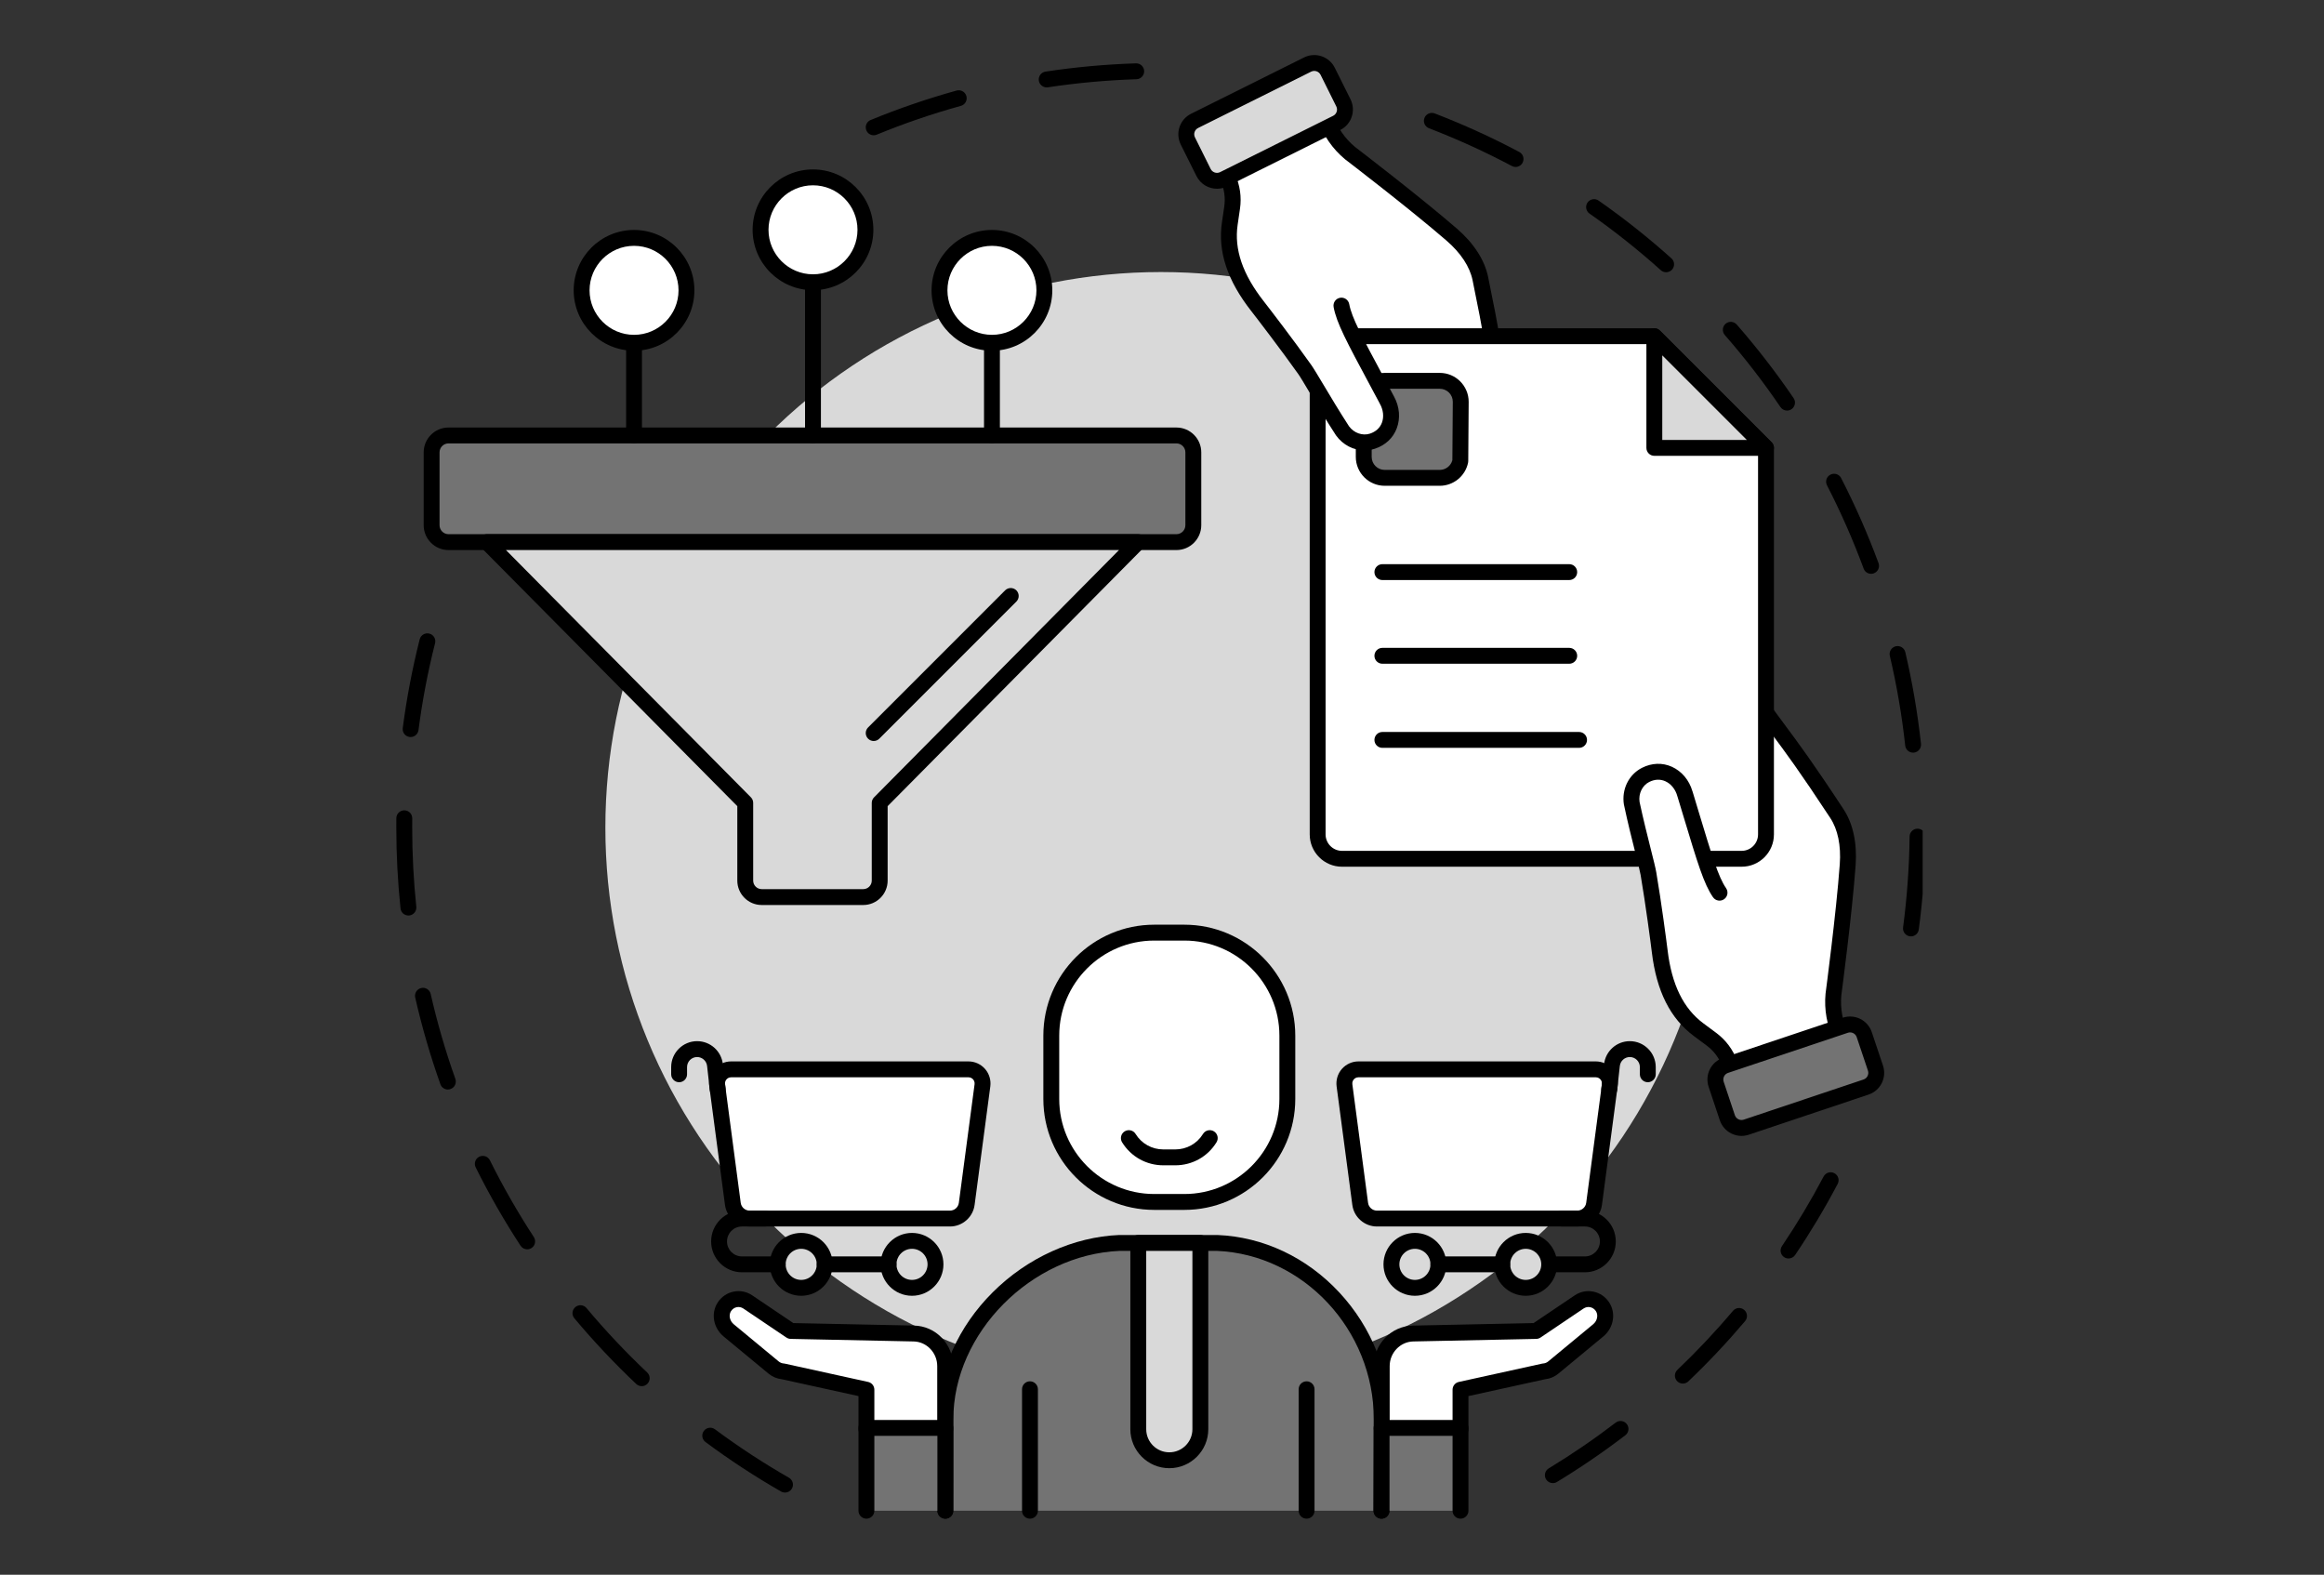 <svg xmlns="http://www.w3.org/2000/svg" xmlns:xlink="http://www.w3.org/1999/xlink" width="369" zoomAndPan="magnify" viewBox="0 0 276.75 187.5" height="250" preserveAspectRatio="xMidYMid meet" version="1.0"><rect x="0" y="0" width="276.75" height="187.5" fill="#333333" stroke="none"/><defs><clipPath id="e7960a5821"><path d="M 169 13 L 228.957 13 L 228.957 112 L 169 112 Z M 169 13 " clip-rule="nonzero"/></clipPath><clipPath id="a2d675c54b"><path d="M 47.195 75 L 95 75 L 95 178 L 47.195 178 Z M 47.195 75 " clip-rule="nonzero"/></clipPath><clipPath id="31a115df46"><path d="M 140 6.16 L 162 6.16 L 162 23 L 140 23 Z M 140 6.16 " clip-rule="nonzero"/></clipPath></defs><path fill="#000000" d="M 184.918 176.586 C 184.598 176.586 184.289 176.426 184.109 176.133 C 183.84 175.684 183.98 175.105 184.426 174.832 C 187.168 173.168 189.852 171.336 192.402 169.383 C 192.816 169.066 193.41 169.145 193.73 169.559 C 194.047 169.973 193.969 170.566 193.555 170.883 C 190.949 172.879 188.207 174.75 185.406 176.449 C 185.254 176.543 185.086 176.586 184.918 176.586 Z M 200.398 164.734 C 200.148 164.734 199.898 164.637 199.715 164.441 C 199.355 164.062 199.367 163.465 199.746 163.105 C 202.07 160.891 204.301 158.523 206.371 156.07 C 206.707 155.672 207.305 155.621 207.703 155.961 C 208.102 156.297 208.152 156.895 207.816 157.293 C 205.699 159.797 203.426 162.211 201.051 164.473 C 200.867 164.648 200.633 164.734 200.398 164.734 Z M 212.984 149.84 C 212.801 149.84 212.617 149.789 212.457 149.68 C 212.023 149.387 211.91 148.801 212.203 148.367 C 214 145.703 215.668 142.914 217.164 140.078 C 217.41 139.617 217.98 139.441 218.441 139.684 C 218.902 139.926 219.082 140.5 218.836 140.961 C 217.309 143.859 215.605 146.707 213.77 149.426 C 213.586 149.695 213.289 149.84 212.984 149.84 Z M 212.984 149.84 " fill-opacity="1" fill-rule="nonzero"/><g clip-path="url(#e7960a5821)"><path fill="#000000" d="M 227.562 111.488 C 227.52 111.488 227.48 111.488 227.438 111.48 C 226.918 111.414 226.555 110.938 226.625 110.418 C 227.098 106.859 227.359 103.219 227.402 99.602 C 227.406 99.082 227.832 98.66 228.355 98.668 C 228.879 98.676 229.297 99.102 229.293 99.625 C 229.25 103.316 228.98 107.031 228.496 110.668 C 228.434 111.145 228.027 111.488 227.562 111.488 Z M 227.816 89.613 C 227.34 89.613 226.93 89.254 226.879 88.77 C 226.488 85.184 225.871 81.59 225.047 78.086 C 224.93 77.578 225.246 77.07 225.754 76.949 C 226.262 76.828 226.77 77.145 226.891 77.652 C 227.73 81.23 228.359 84.902 228.758 88.566 C 228.812 89.086 228.438 89.551 227.918 89.609 C 227.887 89.613 227.852 89.613 227.816 89.613 Z M 222.816 68.32 C 222.43 68.32 222.07 68.086 221.93 67.703 C 220.684 64.328 219.215 60.988 217.566 57.785 C 217.324 57.32 217.508 56.75 217.973 56.512 C 218.438 56.273 219.008 56.453 219.246 56.918 C 220.93 60.191 222.43 63.602 223.703 67.051 C 223.883 67.539 223.633 68.082 223.141 68.262 C 223.035 68.305 222.926 68.32 222.816 68.32 Z M 212.809 48.883 C 212.504 48.883 212.207 48.738 212.023 48.469 C 210 45.492 207.77 42.605 205.395 39.891 C 205.051 39.496 205.094 38.898 205.484 38.555 C 205.879 38.211 206.477 38.254 206.82 38.645 C 209.242 41.418 211.52 44.363 213.59 47.406 C 213.883 47.836 213.77 48.426 213.34 48.719 C 213.176 48.828 212.992 48.883 212.809 48.883 Z M 198.41 32.414 C 198.184 32.414 197.961 32.336 197.777 32.172 C 195.094 29.762 192.238 27.496 189.285 25.43 C 188.855 25.133 188.754 24.543 189.051 24.113 C 189.352 23.688 189.941 23.582 190.367 23.883 C 193.383 25.988 196.301 28.305 199.043 30.766 C 199.43 31.113 199.461 31.711 199.113 32.102 C 198.926 32.309 198.668 32.414 198.41 32.414 Z M 180.48 19.879 C 180.332 19.879 180.18 19.844 180.039 19.766 C 176.852 18.074 173.531 16.562 170.168 15.27 C 169.68 15.082 169.438 14.535 169.625 14.051 C 169.809 13.562 170.359 13.32 170.844 13.504 C 174.281 14.824 177.672 16.367 180.926 18.098 C 181.387 18.344 181.559 18.914 181.316 19.375 C 181.145 19.695 180.82 19.879 180.48 19.879 Z M 180.48 19.879 " fill-opacity="1" fill-rule="nonzero"/></g><path fill="#000000" d="M 104.043 16.105 C 103.668 16.105 103.316 15.883 103.168 15.52 C 102.969 15.035 103.199 14.484 103.684 14.285 C 107.012 12.918 110.453 11.742 113.918 10.781 C 114.422 10.645 114.941 10.938 115.082 11.441 C 115.223 11.945 114.926 12.465 114.422 12.605 C 111.031 13.543 107.66 14.695 104.402 16.035 C 104.281 16.082 104.16 16.105 104.043 16.105 Z M 124.641 10.406 C 124.184 10.406 123.777 10.07 123.707 9.602 C 123.629 9.086 123.984 8.605 124.5 8.527 C 128.047 7.988 131.672 7.66 135.273 7.543 C 135.797 7.527 136.234 7.938 136.25 8.457 C 136.266 8.98 135.855 9.418 135.336 9.434 C 131.805 9.547 128.258 9.871 124.785 10.395 C 124.734 10.402 124.688 10.406 124.641 10.406 Z M 124.641 10.406 " fill-opacity="1" fill-rule="nonzero"/><g clip-path="url(#a2d675c54b)"><path fill="#000000" d="M 93.48 177.711 C 93.32 177.711 93.16 177.672 93.012 177.586 C 89.914 175.809 86.887 173.828 84.012 171.695 C 83.594 171.383 83.508 170.789 83.816 170.371 C 84.129 169.953 84.723 169.863 85.141 170.176 C 87.953 172.266 90.918 174.207 93.953 175.945 C 94.406 176.207 94.562 176.785 94.301 177.238 C 94.129 177.543 93.809 177.711 93.48 177.711 Z M 76.418 165.043 C 76.188 165.043 75.953 164.957 75.77 164.785 C 73.172 162.332 70.688 159.699 68.395 156.957 C 68.059 156.559 68.113 155.961 68.512 155.629 C 68.914 155.293 69.512 155.344 69.844 155.746 C 72.09 158.43 74.523 161.008 77.066 163.41 C 77.449 163.77 77.465 164.367 77.105 164.746 C 76.922 164.945 76.672 165.043 76.418 165.043 Z M 62.781 148.75 C 62.473 148.75 62.172 148.598 61.988 148.32 C 60.031 145.328 58.234 142.188 56.645 138.988 C 56.414 138.523 56.605 137.953 57.07 137.723 C 57.539 137.492 58.105 137.68 58.34 138.148 C 59.895 141.281 61.656 144.355 63.57 147.285 C 63.855 147.723 63.734 148.309 63.297 148.594 C 63.137 148.699 62.957 148.75 62.781 148.75 Z M 53.336 129.723 C 52.945 129.723 52.582 129.48 52.445 129.094 C 51.246 125.727 50.238 122.254 49.445 118.77 C 49.332 118.258 49.652 117.754 50.16 117.637 C 50.668 117.52 51.176 117.84 51.289 118.352 C 52.066 121.762 53.051 125.164 54.227 128.457 C 54.398 128.949 54.145 129.492 53.652 129.664 C 53.547 129.703 53.438 129.723 53.336 129.723 Z M 48.633 109.004 C 48.156 109.004 47.746 108.645 47.695 108.156 C 47.363 104.988 47.195 101.754 47.195 98.547 C 47.195 98.172 47.195 97.789 47.199 97.414 C 47.207 96.891 47.633 96.477 48.156 96.48 C 48.68 96.488 49.098 96.914 49.09 97.438 C 49.086 97.805 49.086 98.18 49.086 98.547 C 49.086 101.688 49.25 104.855 49.574 107.961 C 49.629 108.48 49.254 108.945 48.734 109 C 48.699 109.004 48.668 109.004 48.633 109.004 Z M 48.898 87.754 C 48.855 87.754 48.816 87.75 48.773 87.746 C 48.258 87.68 47.891 87.203 47.961 86.688 C 48.422 83.137 49.102 79.582 49.977 76.121 C 50.105 75.613 50.621 75.309 51.125 75.438 C 51.633 75.562 51.938 76.078 51.809 76.586 C 50.949 79.973 50.285 83.453 49.836 86.93 C 49.773 87.406 49.367 87.754 48.898 87.754 Z M 48.898 87.754 " fill-opacity="1" fill-rule="nonzero"/></g><path fill="#d9d9d9" d="M 204.402 98.547 C 204.402 99.629 204.379 100.711 204.324 101.793 C 204.27 102.875 204.191 103.953 204.086 105.031 C 203.98 106.109 203.848 107.184 203.688 108.254 C 203.527 109.328 203.344 110.395 203.133 111.453 C 202.922 112.516 202.684 113.574 202.422 114.621 C 202.156 115.672 201.871 116.715 201.555 117.754 C 201.242 118.789 200.902 119.816 200.535 120.836 C 200.172 121.855 199.781 122.863 199.367 123.867 C 198.953 124.867 198.516 125.855 198.051 126.836 C 197.59 127.812 197.102 128.781 196.59 129.734 C 196.082 130.688 195.547 131.633 194.992 132.559 C 194.434 133.488 193.855 134.402 193.254 135.305 C 192.652 136.203 192.027 137.09 191.383 137.957 C 190.738 138.828 190.074 139.68 189.387 140.52 C 188.699 141.355 187.992 142.176 187.266 142.977 C 186.539 143.777 185.793 144.562 185.027 145.328 C 184.262 146.094 183.477 146.84 182.676 147.566 C 181.871 148.293 181.055 149 180.215 149.688 C 179.379 150.375 178.527 151.043 177.656 151.688 C 176.785 152.332 175.902 152.953 175 153.555 C 174.102 154.156 173.188 154.738 172.258 155.293 C 171.328 155.852 170.387 156.383 169.434 156.895 C 168.477 157.406 167.512 157.891 166.531 158.355 C 165.555 158.816 164.562 159.254 163.562 159.668 C 162.562 160.086 161.555 160.473 160.535 160.84 C 159.516 161.203 158.488 161.543 157.449 161.855 C 156.414 162.172 155.371 162.461 154.32 162.723 C 153.27 162.984 152.215 163.223 151.152 163.434 C 150.09 163.645 149.023 163.832 147.953 163.988 C 146.883 164.148 145.809 164.281 144.73 164.387 C 143.652 164.492 142.574 164.574 141.492 164.625 C 140.41 164.68 139.328 164.707 138.246 164.707 C 137.164 164.707 136.082 164.68 135 164.625 C 133.918 164.574 132.84 164.492 131.762 164.387 C 130.684 164.281 129.609 164.148 128.539 163.988 C 127.469 163.832 126.402 163.645 125.34 163.434 C 124.277 163.223 123.223 162.984 122.172 162.723 C 121.121 162.461 120.078 162.172 119.043 161.855 C 118.004 161.543 116.977 161.203 115.957 160.84 C 114.938 160.473 113.93 160.086 112.93 159.668 C 111.93 159.254 110.938 158.816 109.961 158.355 C 108.98 157.891 108.016 157.406 107.059 156.895 C 106.105 156.383 105.164 155.852 104.234 155.293 C 103.305 154.738 102.391 154.156 101.492 153.555 C 100.59 152.953 99.707 152.332 98.836 151.688 C 97.965 151.043 97.113 150.375 96.277 149.688 C 95.438 149 94.617 148.293 93.816 147.566 C 93.016 146.84 92.23 146.094 91.465 145.328 C 90.699 144.562 89.953 143.777 89.227 142.977 C 88.5 142.176 87.793 141.355 87.105 140.52 C 86.418 139.68 85.754 138.828 85.105 137.957 C 84.461 137.09 83.84 136.203 83.238 135.305 C 82.637 134.402 82.059 133.488 81.5 132.559 C 80.945 131.633 80.41 130.688 79.898 129.734 C 79.391 128.781 78.902 127.812 78.441 126.836 C 77.977 125.855 77.539 124.867 77.125 123.867 C 76.711 122.863 76.32 121.855 75.957 120.836 C 75.59 119.816 75.25 118.789 74.938 117.754 C 74.621 116.715 74.332 115.672 74.07 114.621 C 73.809 113.574 73.57 112.516 73.359 111.453 C 73.148 110.395 72.961 109.328 72.805 108.254 C 72.645 107.184 72.512 106.109 72.406 105.031 C 72.301 103.953 72.223 102.875 72.168 101.793 C 72.113 100.711 72.09 99.629 72.09 98.547 C 72.09 97.465 72.113 96.383 72.168 95.301 C 72.223 94.219 72.301 93.141 72.406 92.062 C 72.512 90.984 72.645 89.91 72.805 88.84 C 72.961 87.77 73.148 86.703 73.359 85.641 C 73.57 84.578 73.809 83.523 74.07 82.473 C 74.332 81.422 74.621 80.379 74.938 79.344 C 75.25 78.309 75.59 77.281 75.957 76.262 C 76.32 75.242 76.711 74.23 77.125 73.23 C 77.539 72.23 77.977 71.242 78.441 70.262 C 78.902 69.281 79.391 68.316 79.898 67.363 C 80.41 66.406 80.945 65.465 81.5 64.535 C 82.059 63.605 82.637 62.691 83.238 61.793 C 83.84 60.891 84.461 60.008 85.105 59.137 C 85.754 58.27 86.418 57.414 87.105 56.578 C 87.793 55.742 88.5 54.922 89.227 54.117 C 89.953 53.316 90.699 52.531 91.465 51.766 C 92.23 51 93.016 50.254 93.816 49.527 C 94.617 48.801 95.438 48.094 96.277 47.406 C 97.113 46.719 97.965 46.055 98.836 45.41 C 99.707 44.766 100.59 44.141 101.492 43.539 C 102.391 42.938 103.305 42.359 104.234 41.801 C 105.164 41.246 106.105 40.711 107.059 40.203 C 108.016 39.691 108.98 39.203 109.961 38.742 C 110.938 38.277 111.93 37.84 112.93 37.426 C 113.93 37.012 114.938 36.621 115.957 36.258 C 116.977 35.895 118.004 35.555 119.043 35.238 C 120.078 34.926 121.121 34.637 122.172 34.371 C 123.223 34.109 124.277 33.871 125.34 33.66 C 126.402 33.449 127.469 33.266 128.539 33.105 C 129.609 32.949 130.684 32.816 131.762 32.707 C 132.84 32.602 133.918 32.523 135 32.469 C 136.082 32.418 137.164 32.391 138.246 32.391 C 139.328 32.391 140.41 32.418 141.492 32.469 C 142.574 32.523 143.652 32.602 144.73 32.707 C 145.809 32.816 146.883 32.949 147.953 33.105 C 149.023 33.266 150.09 33.449 151.152 33.66 C 152.215 33.871 153.27 34.109 154.32 34.371 C 155.371 34.637 156.414 34.926 157.449 35.238 C 158.488 35.555 159.516 35.895 160.535 36.258 C 161.555 36.621 162.562 37.012 163.562 37.426 C 164.562 37.84 165.555 38.277 166.531 38.742 C 167.512 39.203 168.477 39.691 169.434 40.203 C 170.387 40.711 171.328 41.246 172.258 41.801 C 173.188 42.359 174.102 42.938 175 43.539 C 175.902 44.141 176.785 44.766 177.656 45.41 C 178.527 46.055 179.379 46.719 180.215 47.406 C 181.055 48.094 181.871 48.801 182.676 49.527 C 183.477 50.254 184.262 51 185.027 51.766 C 185.793 52.531 186.539 53.316 187.266 54.117 C 187.992 54.922 188.699 55.742 189.387 56.578 C 190.074 57.414 190.738 58.27 191.383 59.137 C 192.027 60.008 192.652 60.891 193.254 61.793 C 193.855 62.691 194.434 63.605 194.992 64.535 C 195.547 65.465 196.082 66.406 196.59 67.363 C 197.102 68.316 197.59 69.281 198.051 70.262 C 198.516 71.242 198.953 72.23 199.367 73.23 C 199.781 74.23 200.172 75.242 200.535 76.262 C 200.902 77.281 201.242 78.309 201.555 79.344 C 201.871 80.379 202.156 81.422 202.422 82.473 C 202.684 83.523 202.922 84.578 203.133 85.641 C 203.344 86.703 203.527 87.77 203.688 88.84 C 203.848 89.91 203.98 90.984 204.086 92.062 C 204.191 93.141 204.27 94.219 204.324 95.301 C 204.379 96.383 204.402 97.465 204.402 98.547 Z M 204.402 98.547 " fill-opacity="1" fill-rule="nonzero"/><path fill="#737373" d="M 164.5 179.875 L 164.543 168.977 C 164.543 158.008 155.777 148.43 144.918 147.988 L 133.328 147.988 C 122.465 148.43 112.582 158.008 112.582 168.977 L 112.574 179.875 Z M 164.5 179.875 " fill-opacity="1" fill-rule="nonzero"/><path fill="#000000" d="M 112.574 180.82 C 112.574 180.82 112.57 180.82 112.57 180.82 C 112.051 180.82 111.629 180.398 111.629 179.875 L 111.637 168.977 C 111.637 166.176 112.242 163.406 113.434 160.746 C 114.566 158.215 116.176 155.898 118.215 153.867 C 122.336 149.754 127.828 147.266 133.289 147.043 C 133.301 147.043 133.312 147.043 133.328 147.043 L 144.914 147.043 C 144.93 147.043 144.941 147.043 144.953 147.043 C 150.438 147.266 155.602 149.699 159.496 153.891 C 163.359 158.051 165.488 163.41 165.488 168.977 L 165.445 179.879 C 165.445 180.398 165.02 180.82 164.5 180.82 C 164.5 180.82 164.5 180.82 164.496 180.82 C 163.977 180.82 163.555 180.395 163.555 179.871 L 163.598 168.973 C 163.598 158.352 155.211 149.363 144.895 148.934 L 133.348 148.934 C 122.789 149.375 113.527 158.734 113.527 168.977 L 113.52 179.875 C 113.52 180.398 113.094 180.82 112.574 180.82 Z M 112.574 180.82 " fill-opacity="1" fill-rule="nonzero"/><path fill="#d9d9d9" d="M 142.941 170.168 L 142.941 147.988 L 135.551 147.988 L 135.551 170.168 C 135.551 172.211 137.203 173.863 139.246 173.863 C 141.285 173.863 142.941 172.211 142.941 170.168 Z M 142.941 170.168 " fill-opacity="1" fill-rule="nonzero"/><path fill="#000000" d="M 139.246 174.809 C 136.688 174.809 134.605 172.727 134.605 170.168 L 134.605 147.988 C 134.605 147.469 135.027 147.043 135.551 147.043 L 142.941 147.043 C 143.465 147.043 143.887 147.469 143.887 147.988 L 143.887 170.168 C 143.887 172.727 141.805 174.809 139.246 174.809 Z M 136.496 148.934 L 136.496 170.168 C 136.496 171.688 137.73 172.918 139.246 172.918 C 140.762 172.918 141.996 171.688 141.996 170.168 L 141.996 148.934 Z M 136.496 148.934 " fill-opacity="1" fill-rule="nonzero"/><path fill="#000000" d="M 122.652 180.82 C 122.129 180.82 121.707 180.398 121.707 179.875 L 121.707 165.41 C 121.707 164.887 122.129 164.465 122.652 164.465 C 123.172 164.465 123.598 164.887 123.598 165.41 L 123.598 179.875 C 123.598 180.398 123.172 180.82 122.652 180.82 Z M 122.652 180.82 " fill-opacity="1" fill-rule="nonzero"/><path fill="#000000" d="M 155.594 180.82 C 155.07 180.82 154.648 180.398 154.648 179.875 L 154.648 165.41 C 154.648 164.887 155.07 164.465 155.594 164.465 C 156.113 164.465 156.539 164.887 156.539 165.41 L 156.539 179.875 C 156.539 180.398 156.113 180.82 155.594 180.82 Z M 155.594 180.82 " fill-opacity="1" fill-rule="nonzero"/><path fill="#ffffff" d="M 141.039 143.109 L 137.453 143.109 C 130.68 143.109 125.191 137.617 125.191 130.848 L 125.191 123.305 C 125.191 116.535 130.68 111.043 137.453 111.043 L 141.039 111.043 C 147.812 111.043 153.301 116.535 153.301 123.305 L 153.301 130.848 C 153.301 137.617 147.812 143.109 141.039 143.109 Z M 141.039 143.109 " fill-opacity="1" fill-rule="nonzero"/><path fill="#000000" d="M 141.039 144.055 L 137.453 144.055 C 130.168 144.055 124.246 138.129 124.246 130.848 L 124.246 123.305 C 124.246 116.023 130.168 110.098 137.453 110.098 L 141.039 110.098 C 148.324 110.098 154.246 116.023 154.246 123.305 L 154.246 130.848 C 154.246 138.129 148.324 144.055 141.039 144.055 Z M 137.453 111.988 C 131.211 111.988 126.137 117.066 126.137 123.305 L 126.137 130.848 C 126.137 137.086 131.211 142.164 137.453 142.164 L 141.039 142.164 C 147.281 142.164 152.355 137.086 152.355 130.848 L 152.355 123.305 C 152.355 117.066 147.281 111.988 141.039 111.988 Z M 137.453 111.988 " fill-opacity="1" fill-rule="nonzero"/><path fill="#ffffff" d="M 134.426 135.508 C 135.273 136.883 136.797 137.801 138.539 137.801 L 139.953 137.801 C 141.691 137.801 143.215 136.883 144.062 135.508 Z M 134.426 135.508 " fill-opacity="1" fill-rule="nonzero"/><path fill="#000000" d="M 139.953 138.746 L 138.539 138.746 C 136.52 138.746 134.68 137.723 133.621 136.004 C 133.348 135.559 133.488 134.977 133.93 134.703 C 134.375 134.43 134.957 134.566 135.23 135.012 C 135.941 136.168 137.18 136.855 138.539 136.855 L 139.953 136.855 C 141.312 136.855 142.547 136.168 143.258 135.012 C 143.531 134.566 144.113 134.43 144.559 134.703 C 145.004 134.977 145.141 135.559 144.867 136.004 C 143.812 137.723 141.973 138.746 139.953 138.746 Z M 139.953 138.746 " fill-opacity="1" fill-rule="nonzero"/><path fill="#ffffff" d="M 113.125 145.086 L 89.27 145.086 C 88.258 145.086 87.402 144.34 87.27 143.336 L 85.402 129.223 C 85.27 128.215 86.051 127.32 87.066 127.32 L 115.324 127.32 C 116.34 127.32 117.125 128.215 116.992 129.223 L 115.121 143.336 C 114.988 144.34 114.137 145.086 113.125 145.086 Z M 113.125 145.086 " fill-opacity="1" fill-rule="nonzero"/><path fill="#000000" d="M 113.125 146.031 L 89.27 146.031 C 87.789 146.031 86.527 144.926 86.332 143.461 L 84.465 129.348 C 84.363 128.598 84.594 127.84 85.094 127.27 C 85.59 126.703 86.312 126.375 87.066 126.375 L 115.324 126.375 C 116.082 126.375 116.801 126.703 117.301 127.27 C 117.801 127.84 118.027 128.598 117.93 129.348 L 116.059 143.461 C 115.867 144.926 114.605 146.031 113.125 146.031 Z M 87.066 128.266 C 86.777 128.266 86.598 128.422 86.516 128.516 C 86.434 128.609 86.301 128.809 86.34 129.098 L 88.207 143.211 C 88.277 143.742 88.734 144.141 89.27 144.141 L 113.125 144.141 C 113.66 144.141 114.117 143.742 114.184 143.211 L 116.055 129.098 C 116.094 128.809 115.961 128.609 115.879 128.516 C 115.797 128.422 115.617 128.266 115.324 128.266 Z M 87.066 128.266 " fill-opacity="1" fill-rule="nonzero"/><path fill="#d9d9d9" d="M 95.871 147.777 C 96.234 147.84 96.578 147.965 96.891 148.16 C 97.207 148.355 97.473 148.602 97.691 148.902 C 97.906 149.203 98.059 149.535 98.145 149.898 C 98.227 150.258 98.242 150.621 98.184 150.988 C 98.121 151.352 97.996 151.695 97.801 152.008 C 97.605 152.324 97.355 152.59 97.055 152.809 C 96.754 153.023 96.426 153.176 96.062 153.262 C 95.703 153.348 95.34 153.359 94.973 153.301 C 94.605 153.242 94.266 153.113 93.949 152.918 C 93.637 152.723 93.371 152.477 93.152 152.176 C 92.938 151.875 92.785 151.543 92.699 151.184 C 92.613 150.82 92.602 150.457 92.66 150.09 C 92.719 149.727 92.848 149.383 93.043 149.07 C 93.238 148.754 93.484 148.488 93.785 148.27 C 94.086 148.055 94.418 147.902 94.777 147.816 C 95.141 147.73 95.504 147.719 95.871 147.777 Z M 95.871 147.777 " fill-opacity="1" fill-rule="nonzero"/><path fill="#000000" d="M 95.41 154.281 C 93.348 154.281 91.668 152.602 91.668 150.539 C 91.668 148.477 93.348 146.797 95.41 146.797 C 97.473 146.797 99.152 148.477 99.152 150.539 C 99.152 152.602 97.473 154.281 95.41 154.281 Z M 95.41 148.688 C 94.391 148.688 93.559 149.52 93.559 150.539 C 93.559 151.559 94.391 152.391 95.41 152.391 C 96.43 152.391 97.262 151.559 97.262 150.539 C 97.262 149.52 96.43 148.688 95.41 148.688 Z M 95.41 148.688 " fill-opacity="1" fill-rule="nonzero"/><path fill="#d9d9d9" d="M 109.066 147.777 C 109.43 147.836 109.773 147.965 110.086 148.16 C 110.402 148.355 110.668 148.602 110.887 148.902 C 111.102 149.203 111.254 149.535 111.34 149.895 C 111.422 150.258 111.438 150.621 111.379 150.988 C 111.316 151.352 111.191 151.695 110.996 152.008 C 110.801 152.324 110.551 152.59 110.25 152.809 C 109.949 153.023 109.621 153.176 109.258 153.262 C 108.898 153.348 108.535 153.359 108.168 153.301 C 107.801 153.238 107.461 153.113 107.145 152.918 C 106.832 152.723 106.566 152.477 106.348 152.176 C 106.133 151.871 105.98 151.543 105.895 151.18 C 105.809 150.82 105.797 150.457 105.855 150.09 C 105.914 149.723 106.043 149.383 106.238 149.066 C 106.434 148.754 106.68 148.488 106.98 148.27 C 107.281 148.055 107.613 147.902 107.973 147.816 C 108.336 147.73 108.699 147.719 109.066 147.777 Z M 109.066 147.777 " fill-opacity="1" fill-rule="nonzero"/><path fill="#000000" d="M 108.605 154.281 C 106.543 154.281 104.863 152.602 104.863 150.539 C 104.863 148.477 106.543 146.797 108.605 146.797 C 110.668 146.797 112.348 148.477 112.348 150.539 C 112.348 152.602 110.668 154.281 108.605 154.281 Z M 108.605 148.688 C 107.582 148.688 106.754 149.52 106.754 150.539 C 106.754 151.559 107.582 152.391 108.605 152.391 C 109.625 152.391 110.457 151.559 110.457 150.539 C 110.457 149.52 109.625 148.688 108.605 148.688 Z M 108.605 148.688 " fill-opacity="1" fill-rule="nonzero"/><path fill="#000000" d="M 92.613 151.484 L 88.355 151.484 C 86.332 151.484 84.684 149.836 84.684 147.812 C 84.684 145.789 86.332 144.141 88.355 144.141 L 91.125 144.141 C 91.648 144.141 92.07 144.566 92.07 145.086 C 92.07 145.609 91.648 146.031 91.125 146.031 L 88.355 146.031 C 87.371 146.031 86.574 146.832 86.574 147.812 C 86.574 148.797 87.371 149.594 88.355 149.594 L 92.613 149.594 C 93.137 149.594 93.559 150.016 93.559 150.539 C 93.559 151.062 93.137 151.484 92.613 151.484 Z M 92.613 151.484 " fill-opacity="1" fill-rule="nonzero"/><path fill="#000000" d="M 105.809 151.484 L 98.207 151.484 C 97.684 151.484 97.262 151.062 97.262 150.539 C 97.262 150.016 97.684 149.594 98.207 149.594 L 105.809 149.594 C 106.332 149.594 106.754 150.016 106.754 150.539 C 106.754 151.062 106.332 151.484 105.809 151.484 Z M 105.809 151.484 " fill-opacity="1" fill-rule="nonzero"/><path fill="#000000" d="M 85.465 130.648 C 84.988 130.648 84.578 130.293 84.527 129.809 L 84.203 126.918 C 84.133 126.312 83.621 125.855 83.012 125.855 C 82.355 125.855 81.816 126.391 81.816 127.051 L 81.816 127.91 C 81.816 128.43 81.395 128.855 80.871 128.855 C 80.352 128.855 79.926 128.43 79.926 127.91 L 79.926 127.051 C 79.926 125.352 81.312 123.965 83.012 123.965 C 84.586 123.965 85.902 125.145 86.082 126.707 L 86.402 129.598 C 86.461 130.117 86.09 130.586 85.57 130.645 C 85.535 130.648 85.5 130.648 85.465 130.648 Z M 85.465 130.648 " fill-opacity="1" fill-rule="nonzero"/><path fill="#ffffff" d="M 112.555 170.129 L 112.555 162.652 C 112.555 160.543 110.898 158.816 108.828 158.773 L 94.176 158.469 L 89.047 155.012 C 88.133 154.395 86.891 154.637 86.266 155.586 C 85.672 156.488 85.945 157.711 86.777 158.398 L 92.133 162.828 C 92.445 163.09 92.832 163.246 93.234 163.281 L 103.176 165.461 L 103.176 170.168 Z M 112.555 170.129 " fill-opacity="1" fill-rule="nonzero"/><path fill="#000000" d="M 103.176 171.113 C 102.652 171.113 102.23 170.691 102.23 170.168 L 102.23 166.223 L 93.09 164.215 C 92.516 164.152 91.977 163.926 91.531 163.559 L 86.176 159.129 C 84.93 158.098 84.629 156.352 85.477 155.066 C 85.918 154.395 86.586 153.941 87.363 153.785 C 88.137 153.629 88.922 153.785 89.574 154.227 L 94.473 157.531 L 108.848 157.828 C 110.102 157.855 111.273 158.371 112.148 159.281 C 113.02 160.188 113.5 161.387 113.5 162.652 L 113.5 170.129 C 113.5 170.652 113.078 171.074 112.555 171.074 C 112.031 171.074 111.609 170.652 111.609 170.129 L 111.609 162.652 C 111.609 161.066 110.352 159.754 108.809 159.719 L 94.156 159.414 C 93.973 159.41 93.797 159.355 93.648 159.254 L 88.52 155.797 C 88.285 155.641 88.008 155.582 87.734 155.637 C 87.457 155.695 87.215 155.859 87.055 156.105 C 86.746 156.574 86.887 157.266 87.379 157.672 L 92.734 162.102 C 92.902 162.238 93.102 162.32 93.316 162.34 C 93.355 162.34 93.398 162.348 93.438 162.355 L 103.379 164.539 C 103.812 164.633 104.121 165.016 104.121 165.461 L 104.121 170.168 C 104.121 170.691 103.695 171.113 103.176 171.113 Z M 103.176 171.113 " fill-opacity="1" fill-rule="nonzero"/><path fill="#737373" d="M 103.176 170.016 L 112.574 170.016 L 112.574 179.875 L 103.176 179.875 Z M 103.176 170.016 " fill-opacity="1" fill-rule="nonzero"/><path fill="#000000" d="M 112.574 180.82 C 112.051 180.82 111.629 180.398 111.629 179.875 L 111.629 170.961 L 104.121 170.961 L 104.121 179.875 C 104.121 180.398 103.695 180.82 103.176 180.82 C 102.652 180.82 102.23 180.398 102.23 179.875 L 102.23 170.016 C 102.23 169.492 102.652 169.07 103.176 169.07 L 112.574 169.07 C 113.094 169.07 113.52 169.492 113.52 170.016 L 113.52 179.875 C 113.52 180.398 113.094 180.82 112.574 180.82 Z M 112.574 180.82 " fill-opacity="1" fill-rule="nonzero"/><path fill="#ffffff" d="M 163.973 145.086 L 187.828 145.086 C 188.84 145.086 189.695 144.34 189.828 143.336 L 191.695 129.223 C 191.832 128.215 191.047 127.32 190.031 127.32 L 161.773 127.32 C 160.758 127.32 159.973 128.215 160.105 129.223 L 161.977 143.336 C 162.109 144.34 162.961 145.086 163.973 145.086 Z M 163.973 145.086 " fill-opacity="1" fill-rule="nonzero"/><path fill="#000000" d="M 187.828 146.031 L 163.973 146.031 C 162.492 146.031 161.23 144.926 161.039 143.461 L 159.168 129.348 C 159.07 128.598 159.297 127.84 159.797 127.27 C 160.297 126.703 161.016 126.375 161.773 126.375 L 190.031 126.375 C 190.789 126.375 191.508 126.703 192.004 127.27 C 192.504 127.84 192.734 128.594 192.633 129.344 L 190.766 143.461 C 190.57 144.926 189.309 146.031 187.828 146.031 Z M 161.773 128.266 C 161.48 128.266 161.301 128.422 161.219 128.516 C 161.137 128.609 161.004 128.809 161.043 129.098 L 162.914 143.211 C 162.984 143.742 163.438 144.141 163.973 144.141 L 187.828 144.141 C 188.363 144.141 188.82 143.742 188.891 143.211 L 190.762 129.098 C 190.797 128.809 190.664 128.609 190.582 128.516 C 190.5 128.422 190.32 128.266 190.031 128.266 Z M 161.773 128.266 " fill-opacity="1" fill-rule="nonzero"/><path fill="#d9d9d9" d="M 184.492 150.539 C 184.492 150.91 184.422 151.266 184.277 151.609 C 184.137 151.949 183.934 152.254 183.672 152.516 C 183.41 152.777 183.109 152.98 182.766 153.121 C 182.422 153.262 182.066 153.336 181.695 153.336 C 181.324 153.336 180.969 153.262 180.625 153.121 C 180.281 152.98 179.98 152.777 179.719 152.516 C 179.457 152.254 179.254 151.949 179.109 151.609 C 178.969 151.266 178.898 150.91 178.898 150.539 C 178.898 150.168 178.969 149.809 179.109 149.469 C 179.254 149.125 179.457 148.82 179.719 148.559 C 179.98 148.297 180.281 148.094 180.625 147.953 C 180.969 147.812 181.324 147.742 181.695 147.742 C 182.066 147.742 182.422 147.812 182.766 147.953 C 183.109 148.094 183.41 148.297 183.672 148.559 C 183.934 148.82 184.137 149.125 184.277 149.469 C 184.422 149.809 184.492 150.168 184.492 150.539 Z M 184.492 150.539 " fill-opacity="1" fill-rule="nonzero"/><path fill="#000000" d="M 181.688 154.281 C 179.625 154.281 177.945 152.602 177.945 150.539 C 177.945 148.477 179.625 146.797 181.688 146.797 C 183.75 146.797 185.43 148.477 185.43 150.539 C 185.43 152.602 183.75 154.281 181.688 154.281 Z M 181.688 148.688 C 180.668 148.688 179.836 149.52 179.836 150.539 C 179.836 151.559 180.668 152.391 181.688 152.391 C 182.711 152.391 183.539 151.559 183.539 150.539 C 183.539 149.52 182.707 148.688 181.688 148.688 Z M 181.688 148.688 " fill-opacity="1" fill-rule="nonzero"/><path fill="#d9d9d9" d="M 171.297 150.539 C 171.297 150.91 171.227 151.266 171.082 151.609 C 170.941 151.949 170.738 152.254 170.477 152.516 C 170.215 152.777 169.914 152.98 169.57 153.121 C 169.227 153.262 168.871 153.336 168.5 153.336 C 168.129 153.336 167.773 153.262 167.43 153.121 C 167.086 152.98 166.785 152.777 166.523 152.516 C 166.262 152.254 166.059 151.949 165.914 151.609 C 165.773 151.266 165.703 150.91 165.703 150.539 C 165.703 150.168 165.773 149.809 165.914 149.469 C 166.059 149.125 166.262 148.824 166.523 148.559 C 166.785 148.297 167.086 148.098 167.43 147.953 C 167.773 147.812 168.129 147.742 168.5 147.742 C 168.871 147.742 169.227 147.812 169.57 147.953 C 169.914 148.098 170.215 148.297 170.477 148.559 C 170.738 148.824 170.941 149.125 171.082 149.469 C 171.227 149.809 171.297 150.168 171.297 150.539 Z M 171.297 150.539 " fill-opacity="1" fill-rule="nonzero"/><path fill="#000000" d="M 168.492 154.281 C 166.43 154.281 164.75 152.602 164.75 150.539 C 164.75 148.477 166.43 146.797 168.492 146.797 C 170.555 146.797 172.234 148.477 172.234 150.539 C 172.234 152.602 170.555 154.281 168.492 154.281 Z M 168.492 148.688 C 167.473 148.688 166.641 149.52 166.641 150.539 C 166.641 151.559 167.473 152.391 168.492 152.391 C 169.516 152.391 170.344 151.559 170.344 150.539 C 170.344 149.52 169.516 148.688 168.492 148.688 Z M 168.492 148.688 " fill-opacity="1" fill-rule="nonzero"/><path fill="#000000" d="M 188.742 151.484 L 184.484 151.484 C 183.961 151.484 183.539 151.062 183.539 150.539 C 183.539 150.016 183.961 149.594 184.484 149.594 L 188.742 149.594 C 189.727 149.594 190.523 148.793 190.523 147.812 C 190.523 146.832 189.727 146.031 188.742 146.031 L 185.973 146.031 C 185.449 146.031 185.027 145.609 185.027 145.086 C 185.027 144.566 185.449 144.141 185.973 144.141 L 188.742 144.141 C 190.766 144.141 192.414 145.789 192.414 147.812 C 192.414 149.836 190.766 151.484 188.742 151.484 Z M 188.742 151.484 " fill-opacity="1" fill-rule="nonzero"/><path fill="#000000" d="M 178.891 151.484 L 171.289 151.484 C 170.77 151.484 170.344 151.062 170.344 150.539 C 170.344 150.016 170.77 149.594 171.289 149.594 L 178.891 149.594 C 179.414 149.594 179.836 150.016 179.836 150.539 C 179.836 151.062 179.414 151.484 178.891 151.484 Z M 178.891 151.484 " fill-opacity="1" fill-rule="nonzero"/><path fill="#000000" d="M 191.633 130.648 C 191.598 130.648 191.562 130.648 191.527 130.645 C 191.008 130.586 190.637 130.117 190.695 129.598 L 191.016 126.707 C 191.195 125.145 192.512 123.965 194.086 123.965 C 195.785 123.965 197.172 125.352 197.172 127.051 L 197.172 127.91 C 197.172 128.43 196.746 128.855 196.227 128.855 C 195.703 128.855 195.281 128.43 195.281 127.91 L 195.281 127.051 C 195.281 126.391 194.742 125.855 194.086 125.855 C 193.477 125.855 192.965 126.312 192.895 126.918 L 192.574 129.809 C 192.52 130.293 192.109 130.648 191.633 130.648 Z M 191.633 130.648 " fill-opacity="1" fill-rule="nonzero"/><path fill="#ffffff" d="M 164.543 170.129 L 164.543 162.652 C 164.543 160.543 166.199 158.816 168.27 158.773 L 182.922 158.469 L 188.051 155.012 C 188.965 154.395 190.207 154.637 190.832 155.586 C 191.426 156.488 191.152 157.711 190.32 158.398 L 184.965 162.828 C 184.652 163.09 184.266 163.246 183.863 163.281 L 173.922 165.461 L 173.922 170.168 Z M 164.543 170.129 " fill-opacity="1" fill-rule="nonzero"/><path fill="#000000" d="M 173.922 171.113 C 173.402 171.113 172.977 170.691 172.977 170.168 L 172.977 165.461 C 172.977 165.016 173.289 164.633 173.723 164.539 L 183.66 162.355 C 183.699 162.348 183.742 162.34 183.781 162.34 C 183.996 162.32 184.195 162.238 184.363 162.102 L 189.719 157.672 C 190.211 157.266 190.352 156.574 190.043 156.105 C 189.883 155.859 189.641 155.695 189.363 155.637 C 189.09 155.582 188.812 155.641 188.578 155.797 L 183.449 159.254 C 183.301 159.355 183.125 159.41 182.941 159.414 L 168.289 159.719 C 166.746 159.754 165.488 161.066 165.488 162.652 L 165.488 170.129 C 165.488 170.652 165.066 171.074 164.543 171.074 C 164.023 171.074 163.598 170.652 163.598 170.129 L 163.598 162.652 C 163.598 161.387 164.078 160.188 164.949 159.285 C 165.824 158.371 166.996 157.855 168.25 157.832 L 182.625 157.531 L 187.523 154.23 C 188.176 153.789 188.965 153.629 189.734 153.785 C 190.512 153.941 191.184 154.395 191.621 155.066 C 192.469 156.352 192.168 158.098 190.922 159.129 L 185.566 163.559 C 185.121 163.926 184.582 164.156 184.008 164.215 L 174.867 166.223 L 174.867 170.168 C 174.867 170.691 174.445 171.113 173.922 171.113 Z M 173.922 171.113 " fill-opacity="1" fill-rule="nonzero"/><path fill="#737373" d="M 164.523 170.016 L 173.922 170.016 L 173.922 179.875 L 164.523 179.875 Z M 164.523 170.016 " fill-opacity="1" fill-rule="nonzero"/><path fill="#000000" d="M 173.922 180.82 C 173.402 180.82 172.977 180.398 172.977 179.875 L 172.977 170.961 L 165.469 170.961 L 165.469 179.875 C 165.469 180.398 165.047 180.82 164.523 180.82 C 164.004 180.82 163.578 180.398 163.578 179.875 L 163.578 170.016 C 163.578 169.492 164.004 169.07 164.523 169.07 L 173.922 169.07 C 174.445 169.07 174.867 169.492 174.867 170.016 L 174.867 179.875 C 174.867 180.398 174.445 180.82 173.922 180.82 Z M 173.922 180.82 " fill-opacity="1" fill-rule="nonzero"/><path fill="#ffffff" d="M 206.195 80.359 C 206.613 80.934 207.668 81.141 208.637 82.527 C 212.176 87.598 213.062 88.23 218.738 96.863 C 219.832 98.523 220.195 100.691 220.031 102.973 C 219.602 108.926 218.332 118.414 218.332 118.414 C 218.172 120.137 218.488 121.867 219.238 123.426 L 221.504 128.137 L 207.344 130.312 L 194.273 87.004 Z M 206.195 80.359 " fill-opacity="1" fill-rule="nonzero"/><path fill="#000000" d="M 207.344 131.258 C 206.934 131.258 206.562 130.988 206.441 130.586 L 193.367 87.277 C 193.215 86.777 193.5 86.25 194 86.098 C 194.5 85.945 195.027 86.23 195.176 86.73 L 208.012 129.254 L 220.102 127.395 L 218.387 123.836 C 217.559 122.121 217.215 120.215 217.391 118.324 C 217.391 118.312 217.391 118.301 217.395 118.289 C 217.406 118.191 218.664 108.758 219.086 102.906 C 219.25 100.668 218.855 98.758 217.949 97.383 C 214.324 91.867 212.637 89.598 211.004 87.406 C 210.09 86.172 209.141 84.895 207.863 83.066 C 207.375 82.367 206.863 82.035 206.41 81.742 C 206.043 81.504 205.695 81.277 205.434 80.914 C 205.125 80.492 205.219 79.902 205.641 79.594 C 206.062 79.289 206.652 79.379 206.961 79.801 C 207.02 79.883 207.242 80.027 207.441 80.156 C 207.98 80.508 208.715 80.984 209.414 81.984 C 210.672 83.789 211.613 85.055 212.523 86.277 C 214.168 88.492 215.875 90.781 219.531 96.344 C 220.668 98.07 221.164 100.387 220.973 103.043 C 220.555 108.82 219.336 118.023 219.27 118.52 C 219.133 120.059 219.414 121.613 220.09 123.016 L 222.359 127.727 C 222.488 127.996 222.48 128.312 222.344 128.578 C 222.203 128.844 221.945 129.023 221.648 129.07 L 207.488 131.246 C 207.441 131.254 207.391 131.258 207.344 131.258 Z M 207.344 131.258 " fill-opacity="1" fill-rule="nonzero"/><path fill="#ffffff" d="M 179.086 53.711 C 178.977 53.008 179.578 52.117 179.281 50.453 C 178.199 44.363 178.375 43.289 176.285 33.172 C 175.883 31.223 174.605 29.434 172.879 27.938 C 168.367 24.031 160.758 18.223 160.758 18.223 C 159.43 17.117 158.426 15.668 157.855 14.035 L 156.129 9.102 L 144.574 17.574 L 165.957 57.445 Z M 179.086 53.711 " fill-opacity="1" fill-rule="nonzero"/><path fill="#000000" d="M 165.957 58.391 C 165.621 58.391 165.293 58.207 165.125 57.891 L 143.742 18.023 C 143.52 17.609 143.637 17.094 144.016 16.812 L 155.57 8.34 C 155.809 8.16 156.121 8.109 156.406 8.199 C 156.695 8.285 156.922 8.508 157.02 8.789 L 158.746 13.723 C 159.262 15.191 160.16 16.492 161.348 17.484 C 161.742 17.785 169.113 23.43 173.496 27.223 C 175.508 28.965 176.793 30.953 177.211 32.98 C 178.559 39.496 178.973 42.32 179.375 45.051 C 179.598 46.559 179.824 48.117 180.211 50.285 C 180.426 51.488 180.242 52.344 180.109 52.973 C 180.059 53.203 180.004 53.465 180.02 53.562 C 180.102 54.078 179.75 54.562 179.234 54.645 C 178.719 54.727 178.234 54.375 178.152 53.859 C 178.082 53.414 178.168 53.008 178.258 52.578 C 178.371 52.051 178.5 51.457 178.348 50.617 C 177.957 48.422 177.727 46.848 177.504 45.328 C 177.105 42.621 176.695 39.824 175.359 33.363 C 175.027 31.746 173.953 30.117 172.258 28.652 C 167.82 24.812 160.262 19.031 160.184 18.973 C 160.176 18.965 160.164 18.957 160.156 18.949 C 158.695 17.734 157.594 16.145 156.965 14.348 L 155.656 10.617 L 145.797 17.852 L 166.789 56.996 C 167.035 57.457 166.863 58.031 166.402 58.277 C 166.262 58.352 166.109 58.391 165.957 58.391 Z M 165.957 58.391 " fill-opacity="1" fill-rule="nonzero"/><path fill="#ffffff" d="M 193.023 102.25 L 207.402 102.25 C 209.004 102.25 210.301 100.953 210.301 99.348 L 210.301 53.328 L 197.004 40.031 L 159.812 40.031 C 158.211 40.031 156.91 41.332 156.91 42.934 L 156.91 99.344 C 156.91 100.949 158.211 102.25 159.812 102.25 Z M 193.023 102.25 " fill-opacity="1" fill-rule="nonzero"/><path fill="#000000" d="M 207.402 103.195 L 159.812 103.195 C 157.691 103.195 155.965 101.469 155.965 99.344 L 155.965 42.934 C 155.965 40.812 157.691 39.086 159.812 39.086 L 197.004 39.086 C 197.254 39.086 197.496 39.184 197.672 39.363 L 210.969 52.66 C 211.148 52.836 211.246 53.078 211.246 53.328 L 211.246 99.348 C 211.246 101.469 209.523 103.195 207.402 103.195 Z M 159.812 40.977 C 158.734 40.977 157.855 41.855 157.855 42.934 L 157.855 99.348 C 157.855 100.426 158.734 101.305 159.812 101.305 L 207.402 101.305 C 208.48 101.305 209.355 100.426 209.355 99.348 L 209.355 53.719 L 196.613 40.977 Z M 159.812 40.977 " fill-opacity="1" fill-rule="nonzero"/><path fill="#d9d9d9" d="M 197.004 53.328 L 210.301 53.328 L 197.004 40.031 Z M 197.004 53.328 " fill-opacity="1" fill-rule="nonzero"/><path fill="#000000" d="M 210.301 54.273 L 197.004 54.273 C 196.484 54.273 196.059 53.848 196.059 53.328 L 196.059 40.031 C 196.059 39.648 196.289 39.305 196.645 39.156 C 196.996 39.012 197.402 39.09 197.672 39.363 L 210.973 52.66 C 211.242 52.93 211.32 53.336 211.176 53.688 C 211.031 54.043 210.684 54.273 210.301 54.273 Z M 197.949 52.383 L 208.02 52.383 L 197.949 42.312 Z M 197.949 52.383 " fill-opacity="1" fill-rule="nonzero"/><path fill="#737373" d="M 173.898 54.898 C 173.664 56.039 172.66 56.891 171.453 56.891 L 164.895 56.891 C 163.516 56.891 162.398 55.773 162.398 54.398 L 162.398 47.836 C 162.398 46.461 163.516 45.344 164.895 45.344 L 171.453 45.344 C 172.832 45.344 173.949 46.461 173.949 47.836 Z M 173.898 54.898 " fill-opacity="1" fill-rule="nonzero"/><path fill="#000000" d="M 171.453 57.84 L 164.895 57.84 C 162.996 57.84 161.453 56.293 161.453 54.398 L 161.453 47.84 C 161.453 45.941 162.996 44.398 164.895 44.398 L 171.453 44.398 C 173.352 44.398 174.895 45.941 174.895 47.84 L 174.844 54.906 C 174.844 54.969 174.836 55.031 174.824 55.09 C 174.496 56.684 173.082 57.84 171.453 57.84 Z M 164.895 46.289 C 164.039 46.289 163.344 46.984 163.344 47.84 L 163.344 54.398 C 163.344 55.254 164.039 55.949 164.895 55.949 L 171.453 55.949 C 172.16 55.949 172.777 55.465 172.953 54.789 L 173.004 47.832 C 173.004 46.984 172.309 46.289 171.453 46.289 Z M 173.898 54.898 Z M 173.898 54.898 " fill-opacity="1" fill-rule="nonzero"/><path fill="#000000" d="M 188.043 89.043 L 164.617 89.043 C 164.098 89.043 163.672 88.621 163.672 88.098 C 163.672 87.578 164.098 87.152 164.617 87.152 L 188.043 87.152 C 188.562 87.152 188.988 87.578 188.988 88.098 C 188.988 88.621 188.562 89.043 188.043 89.043 Z M 188.043 89.043 " fill-opacity="1" fill-rule="nonzero"/><path fill="#000000" d="M 186.871 79.027 L 164.617 79.027 C 164.098 79.027 163.672 78.605 163.672 78.082 C 163.672 77.562 164.098 77.137 164.617 77.137 L 186.871 77.137 C 187.395 77.137 187.816 77.562 187.816 78.082 C 187.816 78.605 187.395 79.027 186.871 79.027 Z M 186.871 79.027 " fill-opacity="1" fill-rule="nonzero"/><path fill="#000000" d="M 186.871 69.062 L 164.617 69.062 C 164.098 69.062 163.672 68.641 163.672 68.117 C 163.672 67.594 164.098 67.172 164.617 67.172 L 186.871 67.172 C 187.395 67.172 187.816 67.594 187.816 68.117 C 187.816 68.641 187.395 69.062 186.871 69.062 Z M 186.871 69.062 " fill-opacity="1" fill-rule="nonzero"/><path fill="#ffffff" d="M 143.941 16.188 L 146.215 21.152 C 146.727 22.27 146.902 23.512 146.727 24.723 L 146.445 26.621 C 145.91 30.262 147.496 33.59 149.77 36.484 C 150.375 37.254 153.262 41.016 155.363 43.977 C 156.02 44.902 157.809 48.121 159.871 51.293 C 160.684 52.422 162.125 52.957 163.434 52.527 C 165.641 51.805 166.207 49.43 165.121 47.57 L 165.145 47.602 C 161.602 40.977 160.109 38.359 159.742 36.387 Z M 143.941 16.188 " fill-opacity="1" fill-rule="nonzero"/><path fill="#000000" d="M 162.492 53.621 C 161.191 53.621 159.922 52.984 159.102 51.844 C 159.094 51.832 159.086 51.82 159.078 51.809 C 157.91 50.016 156.852 48.234 155.996 46.809 C 155.359 45.742 154.859 44.898 154.594 44.523 C 152.535 41.625 149.656 37.871 149.027 37.066 C 146.152 33.41 145.004 29.949 145.512 26.484 L 145.789 24.586 C 145.941 23.551 145.793 22.5 145.355 21.547 L 143.082 16.582 C 142.863 16.105 143.07 15.547 143.547 15.328 C 144.02 15.109 144.582 15.32 144.801 15.793 L 147.074 20.762 C 147.664 22.047 147.867 23.465 147.66 24.863 L 147.383 26.758 C 146.953 29.684 147.977 32.672 150.512 35.898 C 151.148 36.711 154.059 40.5 156.133 43.43 C 156.441 43.867 156.938 44.695 157.621 45.84 C 158.461 47.25 159.508 49 160.648 50.758 C 161.238 51.559 162.258 51.918 163.141 51.629 C 163.832 51.402 164.324 50.953 164.562 50.332 C 164.828 49.633 164.73 48.777 164.305 48.047 C 164.281 48.008 164.262 47.969 164.246 47.93 C 163.867 47.223 163.512 46.559 163.18 45.938 C 160.34 40.645 159.164 38.453 158.812 36.559 C 158.719 36.043 159.059 35.551 159.57 35.457 C 160.082 35.359 160.578 35.699 160.672 36.215 C 160.969 37.82 162.184 40.082 164.848 45.043 C 165.195 45.699 165.574 46.402 165.977 47.156 C 165.988 47.176 165.996 47.195 166.008 47.215 C 166.668 48.426 166.785 49.797 166.328 51.004 C 165.891 52.16 164.965 53.02 163.727 53.426 C 163.324 53.559 162.906 53.621 162.492 53.621 Z M 162.492 53.621 " fill-opacity="1" fill-rule="nonzero"/><path fill="#d9d9d9" d="M 143.328 20.543 L 141.453 16.781 C 141.016 15.898 141.371 14.832 142.254 14.395 L 155.715 7.688 C 156.598 7.246 157.664 7.605 158.102 8.484 L 159.977 12.246 C 160.414 13.129 160.059 14.195 159.176 14.633 L 145.715 21.34 C 144.832 21.781 143.766 21.422 143.328 20.543 Z M 143.328 20.543 " fill-opacity="1" fill-rule="nonzero"/><g clip-path="url(#31a115df46)"><path fill="#000000" d="M 144.926 22.473 C 143.922 22.473 142.957 21.918 142.48 20.961 L 140.605 17.203 C 139.938 15.855 140.484 14.219 141.832 13.547 L 155.293 6.84 C 156.641 6.172 158.281 6.719 158.949 8.066 L 160.824 11.824 C 161.492 13.172 160.945 14.812 159.598 15.48 L 146.137 22.188 C 145.746 22.383 145.332 22.473 144.926 22.473 Z M 144.172 20.121 C 144.379 20.531 144.879 20.699 145.293 20.496 L 158.754 13.789 C 159.168 13.582 159.336 13.082 159.129 12.668 L 157.258 8.906 C 157.051 8.496 156.551 8.328 156.137 8.531 L 142.676 15.238 C 142.262 15.445 142.094 15.945 142.301 16.359 Z M 144.172 20.121 " fill-opacity="1" fill-rule="nonzero"/></g><path fill="#ffffff" d="M 207.875 131.742 L 205.973 126.621 C 205.547 125.473 204.793 124.469 203.809 123.738 L 202.273 122.594 C 199.32 120.398 198.086 116.926 197.648 113.27 C 197.531 112.297 196.914 107.594 196.305 104.016 C 196.113 102.898 195.102 99.355 194.316 95.656 C 194.094 94.281 194.734 92.887 195.965 92.262 C 198.035 91.215 200.113 92.492 200.664 94.574 L 200.656 94.539 C 202.836 101.727 203.629 104.633 204.77 106.289 Z M 207.875 131.742 " fill-opacity="1" fill-rule="nonzero"/><path fill="#000000" d="M 207.875 132.688 C 207.492 132.688 207.133 132.453 206.992 132.074 L 205.086 126.953 C 204.723 125.969 204.086 125.121 203.246 124.496 L 201.707 123.352 C 198.898 121.262 197.262 118 196.707 113.383 C 196.586 112.367 195.969 107.684 195.371 104.176 C 195.293 103.723 195.055 102.77 194.75 101.566 C 194.344 99.953 193.836 97.945 193.395 95.852 C 193.391 95.836 193.387 95.824 193.383 95.809 C 193.09 93.984 193.953 92.223 195.539 91.418 C 196.699 90.832 197.961 90.785 199.09 91.293 C 200.266 91.824 201.152 92.879 201.539 94.203 C 201.547 94.223 201.555 94.242 201.562 94.262 C 201.809 95.082 202.039 95.848 202.254 96.559 C 203.883 101.949 204.621 104.406 205.547 105.75 C 205.844 106.184 205.734 106.77 205.305 107.066 C 204.875 107.363 204.285 107.254 203.988 106.824 C 202.898 105.234 202.18 102.855 200.445 97.105 C 200.242 96.43 200.023 95.711 199.789 94.938 C 199.773 94.898 199.762 94.859 199.75 94.816 C 199.535 93.996 198.996 93.324 198.316 93.02 C 197.707 92.746 197.043 92.777 196.391 93.105 C 195.566 93.523 195.098 94.5 195.246 95.484 C 195.684 97.535 196.184 99.512 196.582 101.102 C 196.91 102.395 197.145 103.332 197.234 103.855 C 197.84 107.398 198.461 112.133 198.586 113.156 C 199.074 117.234 200.465 120.07 202.836 121.836 L 204.375 122.98 C 205.508 123.82 206.367 124.969 206.859 126.293 L 208.762 131.414 C 208.945 131.902 208.695 132.449 208.207 132.629 C 208.098 132.668 207.984 132.688 207.875 132.688 Z M 207.875 132.688 " fill-opacity="1" fill-rule="nonzero"/><path fill="#737373" d="M 204.363 129.098 L 205.699 133.082 C 206.012 134.016 207.02 134.52 207.953 134.207 L 222.215 129.426 C 223.148 129.113 223.648 128.105 223.336 127.176 L 222.004 123.191 C 221.691 122.258 220.68 121.754 219.75 122.066 L 205.488 126.844 C 204.555 127.156 204.051 128.168 204.363 129.098 Z M 204.363 129.098 " fill-opacity="1" fill-rule="nonzero"/><path fill="#000000" d="M 207.383 135.246 C 206.969 135.246 206.555 135.148 206.172 134.957 C 205.52 134.633 205.035 134.074 204.801 133.383 L 203.469 129.398 C 203.238 128.707 203.289 127.969 203.613 127.316 C 203.938 126.668 204.496 126.18 205.188 125.949 L 219.449 121.172 C 220.875 120.695 222.422 121.465 222.898 122.891 L 224.234 126.875 C 224.711 128.301 223.941 129.848 222.516 130.324 L 208.254 135.102 C 207.969 135.195 207.676 135.246 207.383 135.246 Z M 220.312 122.922 C 220.227 122.922 220.137 122.934 220.051 122.965 L 205.785 127.742 C 205.574 127.812 205.406 127.961 205.305 128.16 C 205.207 128.359 205.191 128.586 205.262 128.797 L 206.594 132.781 C 206.668 132.996 206.816 133.164 207.016 133.266 C 207.215 133.363 207.441 133.379 207.652 133.309 L 221.914 128.531 C 222.352 128.387 222.586 127.91 222.441 127.473 L 221.105 123.492 C 220.988 123.141 220.664 122.922 220.312 122.922 Z M 220.312 122.922 " fill-opacity="1" fill-rule="nonzero"/><path fill="#737373" d="M 140.094 64.547 L 53.41 64.547 C 52.301 64.547 51.398 63.645 51.398 62.531 L 51.398 53.859 C 51.398 52.75 52.301 51.848 53.41 51.848 L 140.094 51.848 C 141.203 51.848 142.105 52.75 142.105 53.859 L 142.105 62.531 C 142.105 63.645 141.203 64.547 140.094 64.547 Z M 140.094 64.547 " fill-opacity="1" fill-rule="nonzero"/><path fill="#000000" d="M 140.094 65.492 L 53.41 65.492 C 51.781 65.492 50.453 64.164 50.453 62.531 L 50.453 53.859 C 50.453 52.23 51.781 50.902 53.41 50.902 L 140.094 50.902 C 141.723 50.902 143.051 52.23 143.051 53.859 L 143.051 62.531 C 143.051 64.164 141.723 65.492 140.094 65.492 Z M 53.41 52.793 C 52.824 52.793 52.344 53.27 52.344 53.859 L 52.344 62.531 C 52.344 63.121 52.824 63.602 53.41 63.602 L 140.094 63.602 C 140.68 63.602 141.16 63.121 141.16 62.531 L 141.16 53.859 C 141.16 53.27 140.68 52.793 140.094 52.793 Z M 53.41 52.793 " fill-opacity="1" fill-rule="nonzero"/><path fill="#d9d9d9" d="M 135.52 64.547 L 57.984 64.547 L 88.746 95.594 L 88.746 104.848 C 88.746 105.93 89.621 106.809 90.707 106.809 L 102.801 106.809 C 103.883 106.809 104.758 105.93 104.758 104.848 L 104.758 95.594 Z M 135.52 64.547 " fill-opacity="1" fill-rule="nonzero"/><path fill="#000000" d="M 102.801 107.754 L 90.707 107.754 C 89.102 107.754 87.801 106.449 87.801 104.848 L 87.801 95.984 L 57.312 65.211 C 57.043 64.938 56.965 64.535 57.113 64.18 C 57.258 63.828 57.602 63.602 57.984 63.602 L 135.52 63.602 C 135.902 63.602 136.246 63.828 136.395 64.18 C 136.539 64.535 136.461 64.938 136.191 65.211 L 105.703 95.984 L 105.703 104.848 C 105.703 106.449 104.402 107.754 102.801 107.754 Z M 60.25 65.492 L 89.418 94.93 C 89.594 95.105 89.691 95.344 89.691 95.594 L 89.691 104.848 C 89.691 105.406 90.145 105.863 90.707 105.863 L 102.801 105.863 C 103.359 105.863 103.812 105.406 103.812 104.848 L 103.812 95.594 C 103.812 95.344 103.914 95.105 104.09 94.93 L 133.254 65.492 Z M 60.25 65.492 " fill-opacity="1" fill-rule="nonzero"/><path fill="#000000" d="M 96.812 52.793 C 96.293 52.793 95.867 52.371 95.867 51.848 L 95.867 31.492 C 95.867 30.969 96.293 30.547 96.812 30.547 C 97.336 30.547 97.758 30.969 97.758 31.492 L 97.758 51.848 C 97.758 52.371 97.336 52.793 96.812 52.793 Z M 96.812 52.793 " fill-opacity="1" fill-rule="nonzero"/><path fill="#ffffff" d="M 103.055 27.363 C 103.055 27.773 103.016 28.176 102.938 28.578 C 102.855 28.98 102.738 29.371 102.582 29.75 C 102.426 30.129 102.23 30.488 102.004 30.832 C 101.777 31.172 101.516 31.488 101.227 31.777 C 100.938 32.066 100.621 32.324 100.281 32.555 C 99.941 32.781 99.582 32.973 99.203 33.129 C 98.824 33.285 98.434 33.406 98.031 33.484 C 97.629 33.566 97.223 33.605 96.812 33.605 C 96.402 33.605 95.996 33.566 95.594 33.484 C 95.191 33.406 94.801 33.285 94.422 33.129 C 94.043 32.973 93.684 32.781 93.344 32.555 C 93.004 32.324 92.688 32.066 92.398 31.777 C 92.109 31.488 91.848 31.172 91.621 30.832 C 91.395 30.488 91.203 30.129 91.043 29.75 C 90.887 29.371 90.77 28.98 90.688 28.578 C 90.609 28.176 90.57 27.773 90.57 27.363 C 90.57 26.953 90.609 26.547 90.688 26.145 C 90.77 25.742 90.887 25.352 91.043 24.973 C 91.203 24.594 91.395 24.234 91.621 23.895 C 91.848 23.551 92.109 23.238 92.398 22.945 C 92.688 22.656 93.004 22.398 93.344 22.172 C 93.684 21.941 94.043 21.75 94.422 21.594 C 94.801 21.438 95.191 21.316 95.594 21.238 C 95.996 21.156 96.402 21.117 96.812 21.117 C 97.223 21.117 97.629 21.156 98.031 21.238 C 98.434 21.316 98.824 21.438 99.203 21.594 C 99.582 21.75 99.941 21.941 100.281 22.172 C 100.621 22.398 100.938 22.656 101.227 22.945 C 101.516 23.238 101.777 23.551 102.004 23.895 C 102.23 24.234 102.426 24.594 102.582 24.973 C 102.738 25.352 102.855 25.742 102.938 26.145 C 103.016 26.547 103.055 26.953 103.055 27.363 Z M 103.055 27.363 " fill-opacity="1" fill-rule="nonzero"/><path fill="#000000" d="M 96.812 34.551 C 92.852 34.551 89.625 31.324 89.625 27.363 C 89.625 23.398 92.852 20.172 96.812 20.172 C 100.777 20.172 104.004 23.398 104.004 27.363 C 104.004 31.324 100.777 34.551 96.812 34.551 Z M 96.812 22.062 C 93.895 22.062 91.516 24.441 91.516 27.363 C 91.516 30.281 93.895 32.66 96.812 32.66 C 99.734 32.66 102.113 30.281 102.113 27.363 C 102.113 24.441 99.734 22.062 96.812 22.062 Z M 96.812 22.062 " fill-opacity="1" fill-rule="nonzero"/><path fill="#000000" d="M 118.125 52.793 C 117.602 52.793 117.18 52.371 117.18 51.848 L 117.18 38.699 C 117.18 38.176 117.602 37.754 118.125 37.754 C 118.645 37.754 119.07 38.176 119.07 38.699 L 119.07 51.848 C 119.07 52.371 118.645 52.793 118.125 52.793 Z M 118.125 52.793 " fill-opacity="1" fill-rule="nonzero"/><path fill="#ffffff" d="M 124.371 34.57 C 124.371 34.977 124.332 35.383 124.254 35.785 C 124.172 36.188 124.055 36.578 123.898 36.957 C 123.738 37.336 123.547 37.695 123.32 38.039 C 123.094 38.379 122.832 38.695 122.543 38.984 C 122.254 39.273 121.938 39.531 121.598 39.762 C 121.258 39.988 120.898 40.18 120.52 40.336 C 120.141 40.492 119.75 40.613 119.348 40.691 C 118.945 40.773 118.539 40.812 118.129 40.812 C 117.719 40.812 117.312 40.773 116.91 40.691 C 116.508 40.613 116.117 40.492 115.738 40.336 C 115.359 40.18 115 39.988 114.66 39.762 C 114.32 39.531 114.004 39.273 113.715 38.984 C 113.422 38.695 113.164 38.379 112.938 38.039 C 112.711 37.695 112.516 37.336 112.359 36.957 C 112.203 36.578 112.086 36.188 112.004 35.785 C 111.926 35.383 111.887 34.977 111.887 34.57 C 111.887 34.16 111.926 33.754 112.004 33.352 C 112.086 32.949 112.203 32.559 112.359 32.18 C 112.516 31.801 112.711 31.441 112.938 31.102 C 113.164 30.758 113.422 30.445 113.715 30.152 C 114.004 29.863 114.32 29.605 114.66 29.379 C 115 29.148 115.359 28.957 115.738 28.801 C 116.117 28.645 116.508 28.523 116.91 28.445 C 117.312 28.363 117.719 28.324 118.129 28.324 C 118.539 28.324 118.945 28.363 119.348 28.445 C 119.75 28.523 120.141 28.645 120.52 28.801 C 120.898 28.957 121.258 29.148 121.598 29.379 C 121.938 29.605 122.254 29.863 122.543 30.152 C 122.832 30.445 123.094 30.758 123.32 31.102 C 123.547 31.441 123.738 31.801 123.898 32.18 C 124.055 32.559 124.172 32.949 124.254 33.352 C 124.332 33.754 124.371 34.16 124.371 34.57 Z M 124.371 34.57 " fill-opacity="1" fill-rule="nonzero"/><path fill="#000000" d="M 118.125 41.758 C 114.16 41.758 110.934 38.531 110.934 34.566 C 110.934 30.605 114.16 27.379 118.125 27.379 C 122.09 27.379 125.312 30.605 125.312 34.566 C 125.312 38.531 122.09 41.758 118.125 41.758 Z M 118.125 29.27 C 115.203 29.27 112.824 31.648 112.824 34.57 C 112.824 37.488 115.203 39.867 118.125 39.867 C 121.047 39.867 123.422 37.488 123.422 34.57 C 123.422 31.648 121.047 29.27 118.125 29.27 Z M 118.125 29.27 " fill-opacity="1" fill-rule="nonzero"/><path fill="#000000" d="M 75.504 52.793 C 74.98 52.793 74.559 52.371 74.559 51.848 L 74.559 38.699 C 74.559 38.176 74.98 37.754 75.504 37.754 C 76.027 37.754 76.449 38.176 76.449 38.699 L 76.449 51.848 C 76.449 52.371 76.027 52.793 75.504 52.793 Z M 75.504 52.793 " fill-opacity="1" fill-rule="nonzero"/><path fill="#ffffff" d="M 81.746 34.566 C 81.746 34.977 81.707 35.383 81.625 35.785 C 81.547 36.188 81.43 36.578 81.27 36.957 C 81.113 37.336 80.922 37.695 80.695 38.035 C 80.465 38.379 80.207 38.691 79.918 38.984 C 79.629 39.273 79.312 39.531 78.973 39.758 C 78.629 39.988 78.27 40.18 77.891 40.336 C 77.512 40.492 77.121 40.613 76.723 40.691 C 76.32 40.773 75.914 40.812 75.504 40.812 C 75.094 40.812 74.688 40.773 74.285 40.691 C 73.883 40.613 73.492 40.492 73.113 40.336 C 72.734 40.18 72.375 39.988 72.035 39.758 C 71.691 39.531 71.379 39.273 71.09 38.984 C 70.797 38.691 70.539 38.379 70.312 38.035 C 70.082 37.695 69.891 37.336 69.734 36.957 C 69.578 36.578 69.461 36.188 69.379 35.785 C 69.301 35.383 69.258 34.977 69.258 34.566 C 69.258 34.16 69.301 33.754 69.379 33.352 C 69.461 32.949 69.578 32.559 69.734 32.18 C 69.891 31.801 70.082 31.441 70.312 31.098 C 70.539 30.758 70.797 30.441 71.09 30.152 C 71.379 29.863 71.691 29.605 72.035 29.379 C 72.375 29.148 72.734 28.957 73.113 28.801 C 73.492 28.645 73.883 28.523 74.285 28.445 C 74.688 28.363 75.094 28.324 75.504 28.324 C 75.914 28.324 76.32 28.363 76.723 28.445 C 77.121 28.523 77.512 28.645 77.891 28.801 C 78.27 28.957 78.629 29.148 78.973 29.379 C 79.312 29.605 79.629 29.863 79.918 30.152 C 80.207 30.441 80.465 30.758 80.695 31.098 C 80.922 31.441 81.113 31.801 81.27 32.18 C 81.43 32.559 81.547 32.949 81.625 33.352 C 81.707 33.754 81.746 34.16 81.746 34.566 Z M 81.746 34.566 " fill-opacity="1" fill-rule="nonzero"/><path fill="#000000" d="M 75.504 41.758 C 71.539 41.758 68.316 38.531 68.316 34.566 C 68.316 30.605 71.539 27.379 75.504 27.379 C 79.469 27.379 82.691 30.605 82.691 34.566 C 82.691 38.531 79.469 41.758 75.504 41.758 Z M 75.504 29.27 C 72.582 29.27 70.207 31.648 70.207 34.57 C 70.207 37.488 72.582 39.867 75.504 39.867 C 78.426 39.867 80.801 37.488 80.801 34.57 C 80.801 31.648 78.426 29.27 75.504 29.27 Z M 75.504 29.27 " fill-opacity="1" fill-rule="nonzero"/><path fill="#d9d9d9" d="M 120.363 70.961 L 104.043 87.281 Z M 120.363 70.961 " fill-opacity="1" fill-rule="nonzero"/><path fill="#000000" d="M 104.043 88.227 C 103.801 88.227 103.559 88.137 103.375 87.949 C 103.004 87.582 103.004 86.984 103.375 86.613 L 119.695 70.289 C 120.066 69.922 120.664 69.922 121.031 70.289 C 121.402 70.66 121.402 71.258 121.031 71.629 L 104.711 87.949 C 104.527 88.137 104.285 88.227 104.043 88.227 Z M 104.043 88.227 " fill-opacity="1" fill-rule="nonzero"/></svg>